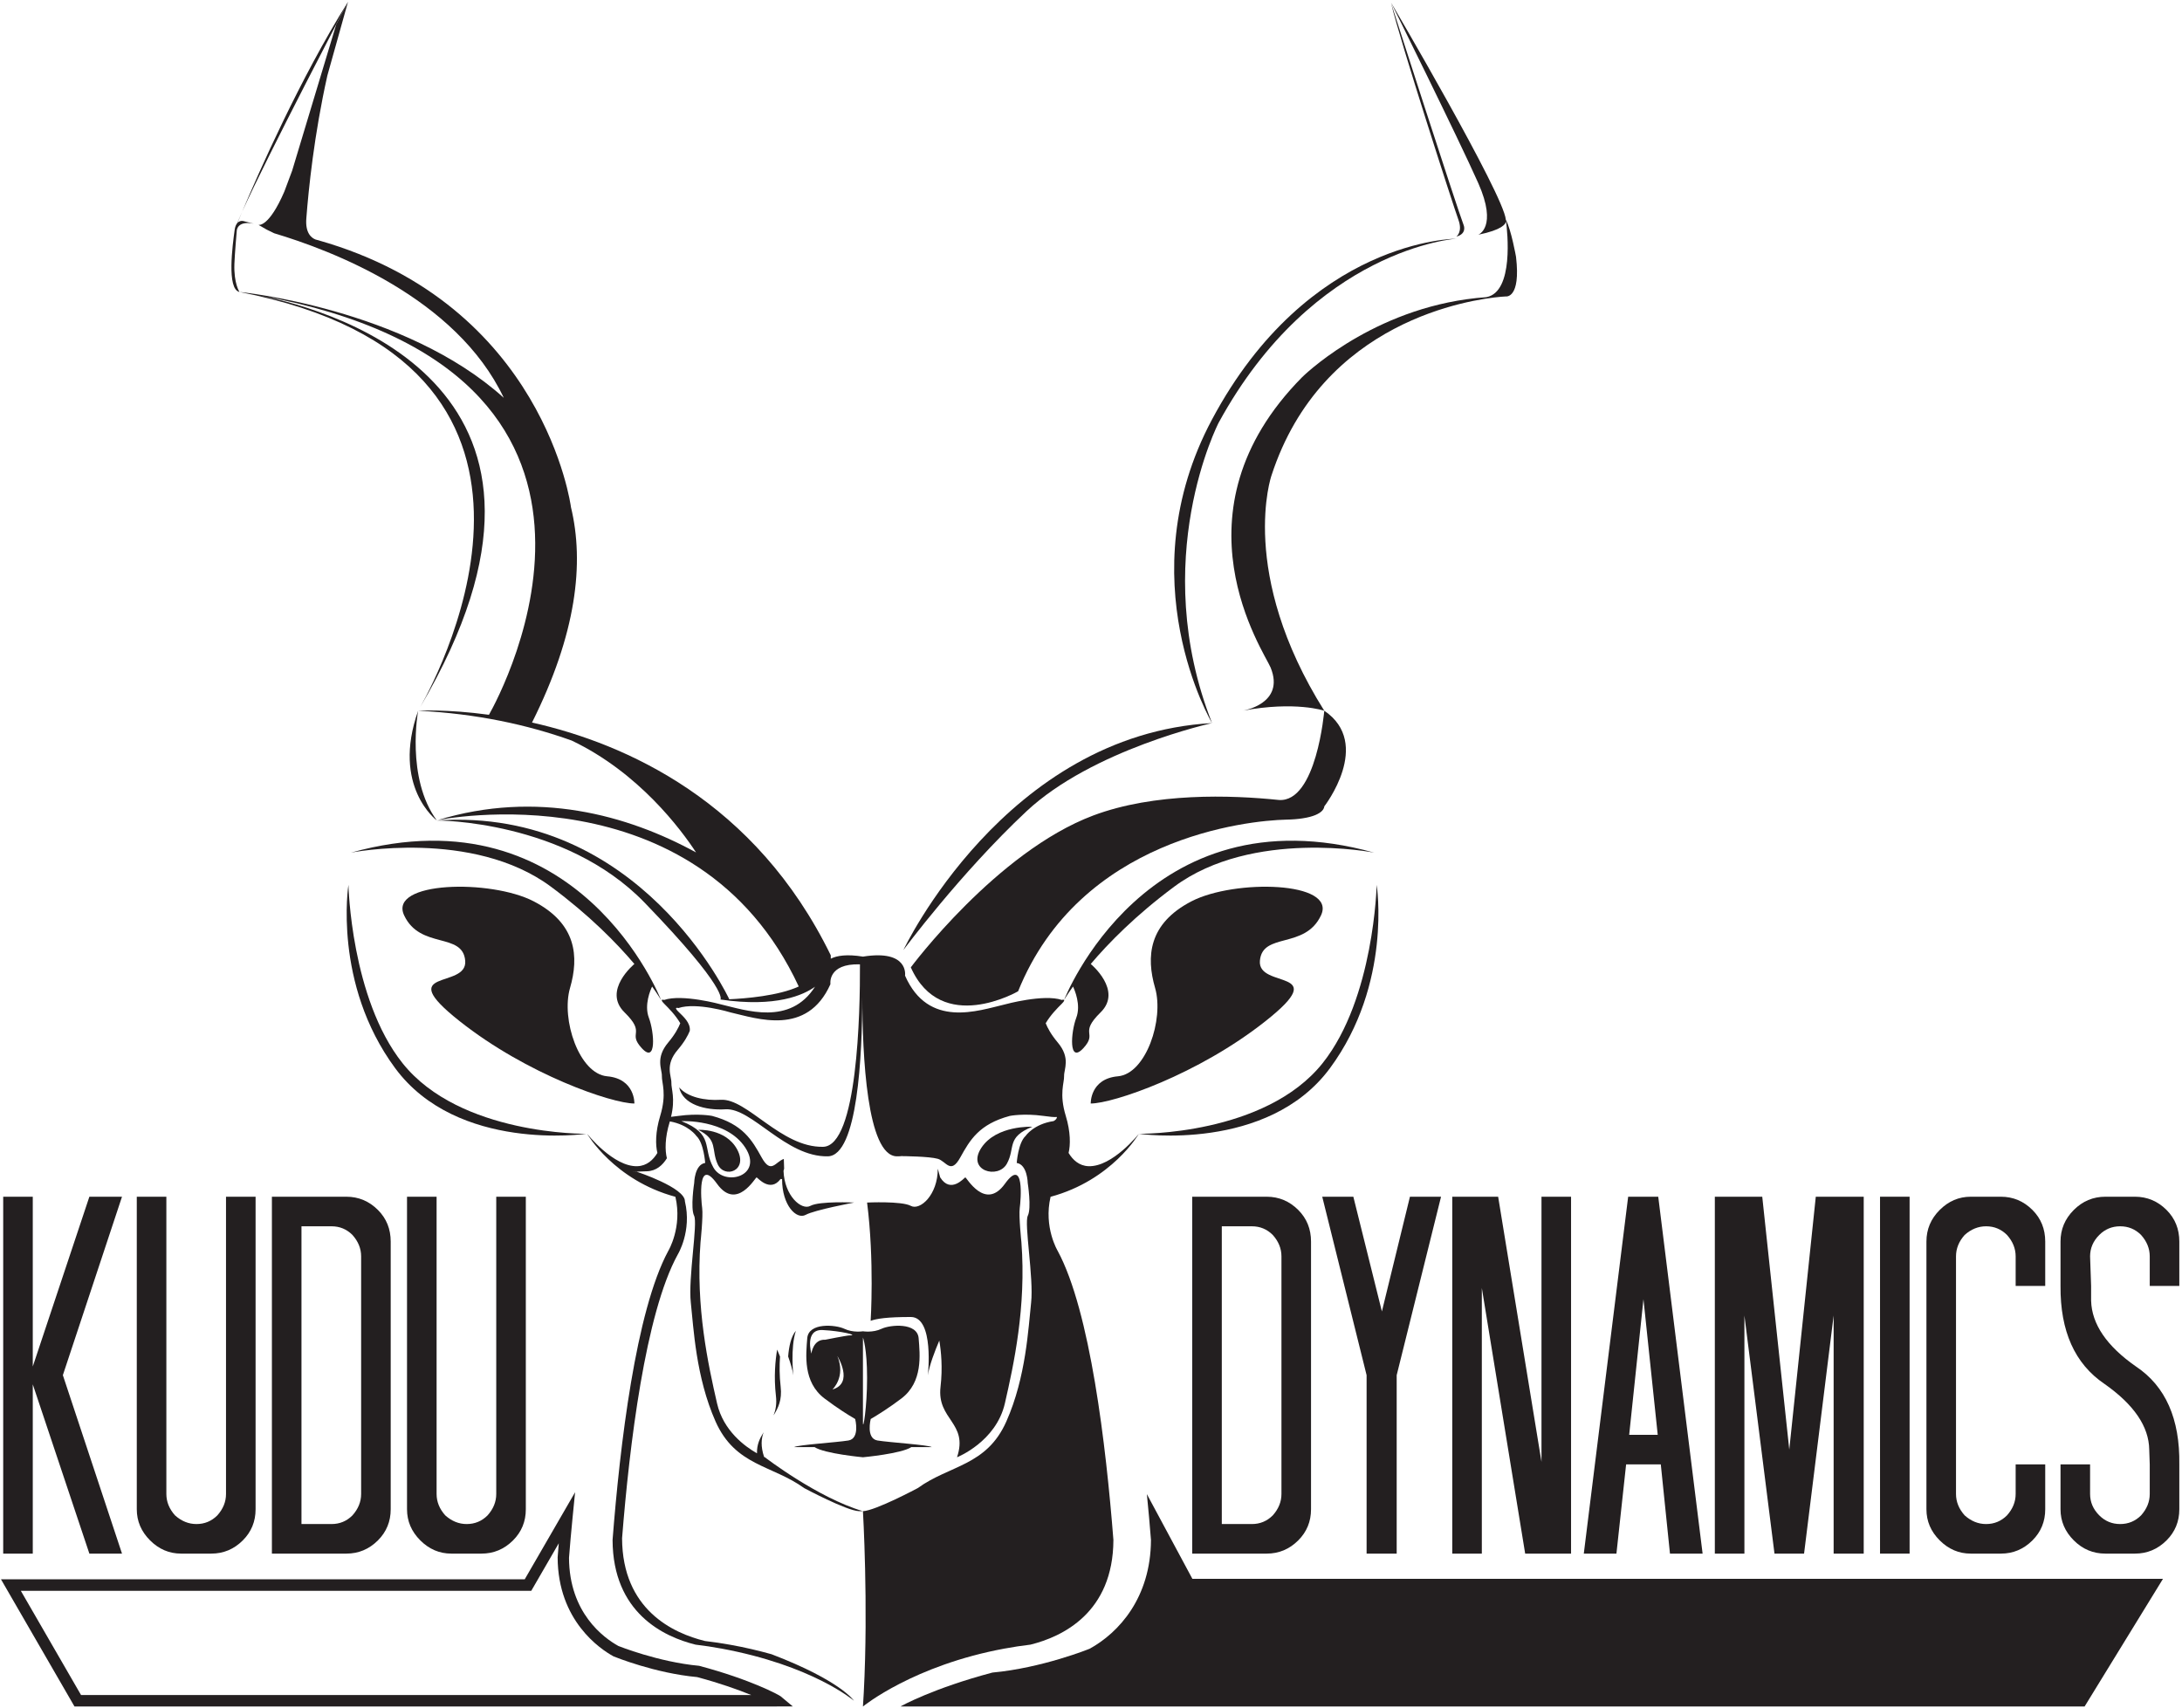 <svg xmlns="http://www.w3.org/2000/svg" width="774" height="606" viewBox="0 0 774 606" fill="none"><path d="M254.579 413.003C256.965 418.24 265.545 415.333 261.495 407.768C257.441 400.205 247.652 400.789 247.652 400.789C254.817 404.284 252.192 407.768 254.579 413.003Z" fill="#231F20"></path><path d="M357.154 412.813C360.275 407.187 356.844 403.446 366.204 399.693C366.204 399.693 353.403 399.073 348.094 407.187C342.786 415.307 354.034 418.435 357.154 412.813Z" fill="#231F20"></path><path d="M306.104 504.656V474.454C306.104 474.454 307.573 478.258 307.573 488.795C307.573 499.334 306.104 507.738 306.104 504.656ZM301.428 473.711C300.397 473.711 292.712 475.252 292.712 475.252C288.396 475.036 287.813 480.159 287.813 480.159C287.813 480.159 285.321 471.52 291.763 471.81C298.2 472.107 304.792 473.711 301.428 473.711V473.711ZM295.276 492.894C295.276 492.894 300.104 488.5 297.033 481.036C297.033 481.036 303.033 490.692 295.276 492.894ZM311.277 510.995C307.081 510.31 308.86 503.375 308.86 503.375L308.787 503.416C311.221 502 315.133 499.571 319.724 496.107C327.475 490.258 326.307 480.448 325.864 474.742C325.429 469.034 315.769 469.914 312.693 471.37C309.624 472.839 306.104 472.25 306.104 472.25C306.104 472.25 302.595 472.839 299.519 471.37C296.444 469.914 286.788 469.034 286.345 474.742C285.909 480.448 284.737 490.258 292.495 496.107C297.069 499.56 300.971 501.99 303.411 503.411L303.349 503.375C303.349 503.375 305.137 510.31 300.936 510.995C296.743 511.678 282.881 512.555 281.713 513.331H288.933C292.444 515.678 306.104 516.943 306.104 516.943C306.104 516.943 319.771 515.678 323.279 513.331H330.504C329.327 512.555 315.475 511.678 311.277 510.995" fill="#231F20"></path><path d="M364.07 287.831C387.493 265.875 429.938 256.503 429.938 256.503C356.462 260.603 320.458 337.011 320.458 337.011C320.458 337.011 340.652 309.781 364.07 287.831" fill="#231F20"></path><path d="M453.611 283.777C453.604 283.773 453.599 283.773 453.589 283.773C436.645 282.016 409.511 281.121 387.777 289.293C353.525 302.173 323.083 343.155 323.083 343.155C333.916 367.453 361.144 351.64 361.144 351.64C383.1 297.191 442.519 291.051 456.281 290.751C458.551 290.709 460.412 290.544 461.983 290.305H462.003L462.025 290.297C469.921 289.117 469.745 286.067 469.745 286.067C469.745 286.067 487.02 263.821 469.745 252.121C469.745 252.121 467.007 284.755 453.611 283.777Z" fill="#231F20"></path><path d="M537.765 91.109C537.765 91.109 536.059 81.449 534.147 77.94C533.505 69.148 493.46 0.949 493.46 0.949C493.46 0.949 517.319 49.099 524.348 64.905C531.376 80.711 524.348 83.273 524.348 83.273C532.833 81.548 534.127 79.464 534.229 78.488C534.705 82.179 537.029 103.473 527.333 105.395L526.983 105.437C524.781 105.592 522.62 105.82 520.501 106.119L520.016 106.169L520.253 106.149C484.539 111.173 461.849 133.843 461.849 133.843C414.421 181.859 448.488 231.323 450.715 236.805C455.988 249.769 440.771 252.121 440.771 252.121C459.503 248.607 469.744 252.121 469.744 252.121C439.009 203.227 451.016 168.691 451.016 168.691C468.949 113.541 522.063 106.196 532.379 105.28L534.147 105.159C534.147 105.159 539.521 106.036 537.765 91.109" fill="#231F20"></path><path d="M432.28 149.948C466.097 88.029 516.593 84.669 516.593 84.669C516.593 84.669 464.185 84.669 429.939 148.78C399.693 205.387 429.939 256.503 429.939 256.503C407.101 198.544 432.28 149.948 432.28 149.948Z" fill="#231F20"></path><path d="M516.594 83.936C520.399 82.932 519.231 79.981 519.231 79.981C516.739 73.546 493.459 1.156 493.459 1.156C496.69 14.769 515.706 73.546 517.319 77.94C518.93 82.322 516.594 83.936 516.594 83.936Z" fill="#231F20"></path><path d="M468.583 324.719C474.294 312.568 437.837 311.828 422.619 319.737C407.391 327.637 406.513 339.352 409.739 350.473C412.954 361.596 406.513 380.921 396.558 381.8C386.615 382.677 386.905 391.453 386.905 391.453C394.813 391.453 424.961 381.211 448.962 362.185C472.971 343.155 446.033 351.057 446.911 340.813C447.789 330.569 462.873 336.864 468.583 324.719Z" fill="#231F20"></path><path d="M384.083 345.393C384.91 344.349 385.819 343.243 386.811 342.076L384.083 345.393ZM377.455 354.716C377.455 354.716 378.481 352.948 380.619 349.963C381.157 351.084 383.513 356.448 381.787 361.012C379.833 366.133 378.995 377.552 384.269 371.844C389.542 366.133 382.511 366.865 390.419 359.111C398.306 351.357 386.935 341.981 386.91 341.956C393.201 334.539 402.839 324.688 416.499 314.547C444.306 293.908 487.453 302.463 487.453 302.463C406.507 279.927 377.455 354.716 377.455 354.716Z" fill="#231F20"></path><path d="M469.182 377.112C448.761 402.784 403.982 402.195 403.982 402.195C403.982 402.195 449.704 408.877 471.805 378.869C493.894 348.865 488.332 313.884 488.332 313.884C488.332 313.884 487.453 354.128 469.182 377.112Z" fill="#231F20"></path><path d="M308.838 468.539C310.989 467.766 314.694 467.184 323.083 467.184C331.477 467.184 329.131 487.87 329.131 487.87C329.677 484.302 331.59 479.299 333.191 475.547C333.829 479.279 334.422 485.151 333.626 491.963C332.262 503.678 343.582 504.651 339.478 516.943C339.478 516.943 353.319 511.479 356.451 497.823C359.583 484.159 364.07 463.664 362.313 440.638C362.313 440.638 361.341 431.463 361.725 428.534C362.115 425.604 363.466 410.178 356.451 419.946C349.431 429.708 342.797 417.511 342.407 417.659C342.015 417.804 337.223 423.604 333.503 417.659C332.993 415.711 332.654 414.58 332.654 414.58C332.654 423.951 326.307 429.515 323.083 427.76C319.867 426.003 307.573 426.586 307.573 426.586C310.203 447.276 308.838 468.539 308.838 468.539Z" fill="#231F20"></path><path d="M148.323 252.121C138.802 279.049 154.954 291.05 154.954 291.05C143.879 275.973 148.323 252.121 148.323 252.121Z" fill="#231F20"></path><path d="M276.69 481.224C276.35 480.364 275.997 479.521 275.665 478.748C275.037 482.473 274.446 488.352 275.237 495.167C275.569 497.995 275.15 500.191 274.396 502.079C276.054 499.469 277.456 496.536 276.918 491.964C276.464 487.973 276.472 484.323 276.69 481.224Z" fill="#231F20"></path><path d="M282.313 472.075C280.597 474.102 279.848 477.666 279.574 481.193C280.412 483.559 281.12 485.925 281.413 487.87C281.413 487.87 280.318 478.182 282.313 472.075" fill="#231F20"></path><path d="M148.323 252.121C148.323 252.121 148.603 251.645 149.099 250.766C148.833 251.221 148.592 251.656 148.323 252.121Z" fill="#231F20"></path><path d="M85.893 75.117C95.138 54.712 123.443 0.649 123.443 0.649C106.462 27.804 91.717 61.303 85.893 75.117Z" fill="#231F20"></path><path d="M83.995 81.775C83.995 81.775 84.131 78.146 90.032 79.355L86.359 78.426C86.359 78.426 85.185 78.074 84.253 79.057C84.677 78.023 85.225 76.71 85.892 75.117C85.173 76.71 84.585 78.063 84.113 79.202C83.727 79.687 83.395 80.401 83.236 81.549C82.517 86.839 80.347 102.621 84.947 103.565C84.947 103.565 82.9 100.578 83.143 93.601C83.272 90.013 83.995 81.775 83.995 81.775Z" fill="#231F20"></path><path d="M264.346 407.073C270.974 417.216 256.925 421.117 253.022 414.094C249.121 407.073 253.416 402.385 241.702 397.698C241.702 397.698 257.709 396.922 264.346 407.073ZM386.118 413.69C382.79 413.565 380.546 411.472 379.049 408.988C379.73 406.185 379.793 401.57 378.052 395.849C375.637 387.945 377.538 384.136 377.456 381.706C377.373 379.284 379.876 375.357 375.197 369.794C372.825 366.977 371.58 364.62 370.933 362.972C372.66 360.05 374.934 357.756 376.66 356.04C378.564 354.128 376.66 354.716 376.66 354.716C370.256 352.537 356.636 356.248 356.466 356.298C346.998 358.5 329.317 364.961 321.036 346.092C321.036 346.092 322.5 336.72 306.116 339.346C300.397 338.425 296.882 338.985 294.697 340.078C294.724 339.36 294.692 338.88 294.692 338.88C267.985 284.172 222.028 263.813 188.72 256.306C204.474 224.836 207.36 199.752 202.5 179.782L202.51 179.762C202.51 179.762 193.129 108.053 113.033 85.265L113.116 85.248C113.116 85.248 113.016 85.237 112.857 85.217C112.556 85.124 112.241 85.052 111.937 84.969C110.473 84.396 108.214 82.654 108.669 77.372C109.445 67.23 111.425 47.74 116.133 26.761L123.442 0.649L119.266 8.666L103.641 60.517C102.685 63.153 101.754 65.633 100.865 67.944C95.388 80.649 91.78 79.79 91.685 79.77C94.24 81.298 95.077 81.738 97.257 82.748C117.266 88.722 161.797 105.448 178.7 141.121C143.49 109.304 84.946 103.565 84.946 103.565C213.55 128.561 156.629 237.402 149.098 250.766C215.168 138.32 119.741 110.357 92.078 104.786C239.268 131.828 177.821 245.846 173.442 253.557C158.329 251.5 148.322 252.121 148.322 252.121C169.048 253.156 187.109 257.093 202.789 262.701C226.585 274.046 241.564 294.218 246.908 302.392C222.517 289.045 190.385 280.206 155.249 290.925C155.249 290.925 247.064 272.009 283.33 349.94C276.1 353.284 264.276 354.221 258.686 354.469C258.686 354.469 227.061 286.068 154.954 291.05C154.954 291.05 200.302 290.91 228.633 320.18C258.686 351.253 255.561 354.57 255.561 354.57L258.678 354.469C256.754 354.562 255.561 354.57 255.561 354.57C275.346 357.457 285.072 352.94 289.104 350.018C280.214 363.969 264.502 358.336 255.766 356.298C255.597 356.248 241.978 352.537 235.58 354.716C235.58 354.716 233.677 354.128 235.58 356.04C237.296 357.756 239.58 360.05 241.305 362.972C240.654 364.62 239.413 366.977 237.041 369.794C232.358 375.357 234.865 379.284 234.782 381.706C234.7 384.136 236.597 387.945 234.182 395.849C232.441 401.57 232.498 406.185 233.19 408.988C231.688 411.472 229.449 413.565 226.11 413.69C217.624 414 208.258 402.196 208.258 402.196C208.258 402.196 217.82 418.682 239.58 424.545C242.112 435.378 237.041 443.756 237.041 443.756C225.52 465.122 219.902 512.75 217.292 546.264V546.284C217.396 572.097 235.373 580.604 246.722 583.412C249.845 583.778 252.848 584.242 255.737 584.781H255.788H255.784C288.154 590.745 302.698 603.133 302.905 603.305C302.905 603.305 298.325 596.245 273.693 586.818C269.165 585.554 264.316 584.398 259.158 583.477V583.469H259.11C256.224 582.95 253.22 582.494 250.093 582.125C238.748 579.362 220.766 571.01 220.662 545.674V545.654C223.278 512.75 228.89 465.988 240.416 445.01C240.416 445.01 245.493 436.784 242.95 426.141C243.073 421.321 225.893 415.658 225.893 415.658C225.893 415.658 220.994 415.794 229.485 415.489C232.818 415.376 235.064 413.313 236.561 410.868C235.868 408.122 235.817 403.586 237.558 397.977C237.574 397.914 237.584 397.86 237.605 397.802C244.314 398.997 247.028 402.977 247.028 402.977C249.658 405.409 250.144 412.537 250.144 412.537C246.345 413.122 246.242 419.654 246.242 419.654C246.242 419.654 244.85 428.534 246.214 431.264C247.581 434.002 244.076 453.324 245.046 462.1C246.018 470.89 246.805 488.448 253.824 504.253C260.854 520.065 273.929 519.677 285.249 527.876C285.249 527.876 300.206 535.876 304.693 536.07H306.104C289.86 531.237 271.324 516.942 271.324 516.942C271.324 516.942 271.201 516.89 271.034 516.813C269.796 513.042 270.022 510.341 270.881 508.068C269.526 510.188 268.43 512.445 268.522 515.542C264.312 513.164 256.594 507.601 254.352 497.824C251.22 484.158 246.732 463.664 248.49 440.638C248.49 440.638 249.461 431.464 249.074 428.534C248.681 425.604 247.337 410.177 254.352 419.945C261.369 429.709 268.002 417.51 268.394 417.658C268.772 417.794 273.222 423.158 276.886 418.229C277.185 418.213 277.418 418.297 277.418 418.297C277.418 427.657 282.556 432.716 285.777 430.953C288.99 429.206 302.977 426.586 302.977 426.586C302.977 426.586 290.68 426.002 287.461 427.761C284.33 429.464 278.266 424.245 277.93 415.344C278.065 414.854 278.148 414.581 278.148 414.581C278.097 413.38 278.065 412.216 278.037 411.117C275.088 412.078 273.548 416.688 270.176 410.6C266.766 404.437 263.514 398.773 252.584 395.849C252.584 395.849 247.704 394.878 240.68 395.849C239.632 395.992 238.768 396.101 238.029 396.18C239.621 389.646 238.081 386.286 238.152 384.097C238.236 381.706 235.733 377.857 240.416 372.393C242.785 369.628 244.03 367.308 244.68 365.696C245.021 362.832 242.36 360.578 240.64 358.882C238.73 357.017 240.64 357.592 240.64 357.592C247.038 355.45 258.972 359.094 259.148 359.142C268.605 361.313 286.288 367.644 294.573 349.125C294.573 349.125 293.436 341.737 305.045 342.085C305.113 359.213 304.186 406.578 291.958 406.816C277.026 407.112 265.02 389.552 255.653 390.133C250.036 390.482 243.916 389.242 240.908 385.737C242.22 391.83 250.196 393.956 257.338 393.508C266.709 392.917 278.71 410.488 293.644 410.19C304.264 409.985 305.845 374.209 305.872 353.585V353.592C305.902 374.213 307.485 409.985 318.11 410.19C318.798 410.209 319.474 410.146 320.148 410.084L320.085 410.125C320.085 410.125 329.625 410.19 332.654 411.068C335.674 411.948 337.208 416.761 340.625 410.6C344.036 404.437 347.282 398.773 358.218 395.849C358.218 395.849 363.098 394.878 370.117 395.849C372.484 396.18 373.998 396.333 374.913 396.234C374.913 397.12 373.733 397.688 373.733 397.688C366.608 398.748 363.781 402.977 363.781 402.977C361.145 405.409 360.653 412.537 360.653 412.537C364.452 413.122 364.556 419.654 364.556 419.654C364.556 419.654 365.952 428.534 364.586 431.264C363.221 434.002 366.73 453.324 365.756 462.1C364.784 470.89 363.997 488.448 356.968 504.253C349.949 520.065 336.873 519.677 325.554 527.876C325.554 527.876 310.596 535.876 306.104 536.07C306.104 536.07 308.042 568.994 306.4 600.39L306.104 605.336V605.352L306.116 605.346L306.13 605.352V605.336C306.369 605.146 324.097 590.734 356.452 584.781H356.493C359.386 584.242 362.394 583.778 365.517 583.412C376.861 580.604 394.844 572.097 394.948 546.284V546.264C392.33 512.75 386.717 465.122 375.197 443.756C375.197 443.756 370.117 435.378 372.66 424.545C394.42 418.682 403.982 402.196 403.982 402.196C403.982 402.196 394.616 414 386.118 413.69" fill="#231F20"></path><path d="M162.971 362.185C186.972 381.212 217.128 391.453 225.035 391.453C225.035 391.453 225.324 382.677 215.375 381.8C205.42 380.922 198.981 361.597 202.2 350.474C205.42 339.352 204.541 327.638 189.32 319.737C174.093 311.828 137.651 312.568 143.361 324.718C149.067 336.865 164.144 330.569 165.023 340.814C165.903 351.057 138.969 343.156 162.971 362.185Z" fill="#231F20"></path><path d="M225.128 342.075C226.12 343.242 227.031 344.349 227.852 345.393L225.128 342.075ZM234.484 354.715C234.484 354.715 205.431 279.927 124.48 302.463C124.48 302.463 167.627 293.909 195.439 314.547C209.1 324.687 218.742 334.539 225.03 341.955C225 341.982 213.628 351.357 221.52 359.11C229.43 366.865 222.4 366.133 227.671 371.843C232.932 377.551 232.106 366.133 230.158 361.011C228.427 356.447 230.776 351.083 231.316 349.962C233.46 352.947 234.484 354.715 234.484 354.715" fill="#231F20"></path><path d="M142.762 377.112C124.481 354.128 123.597 313.884 123.597 313.884C123.597 313.884 118.036 348.865 140.137 378.869C162.241 408.877 207.958 402.195 207.958 402.195C207.958 402.195 163.178 402.784 142.762 377.112" fill="#231F20"></path><path d="M422.961 560.063L406.818 530.019C407.382 535.612 407.864 541.079 408.272 546.263V546.284C408.188 566.757 396.86 579.188 386.513 584.868C386.513 584.868 369.745 591.683 352.028 593.317C331.012 598.88 319.64 605.185 319.454 605.336C319.454 605.347 326.902 604.732 319.454 605.352H739.452L767.26 560.063H422.961Z" fill="#231F20"></path><path d="M433.397 435.008V540.632H444.068C446.961 540.632 449.43 539.608 451.482 537.556C453.533 535.267 454.557 532.736 454.557 529.96V445.679C454.557 442.907 453.533 440.373 451.482 438.083C449.43 436.032 446.961 435.008 444.068 435.008H433.397ZM465.048 535.385C465.048 539.727 463.538 543.407 460.526 546.42C457.389 549.556 453.653 551.121 449.312 551.121H422.908V424.517H449.312C453.653 424.517 457.389 426.087 460.526 429.22C463.538 432.235 465.048 435.975 465.048 440.433V535.385Z" fill="#231F20"></path><path d="M480.058 424.517L490.188 465.212L500.136 424.517H511.168L495.432 487.82V551.121H484.761V487.82L469.026 424.517H480.058Z" fill="#231F20"></path><path d="M531.424 424.517L546.796 518.566V424.517H557.287V551.121H541.01L525.636 456.892V551.121H515.146V424.517H531.424Z" fill="#231F20"></path><path d="M588.031 508.981L582.967 460.871L577.903 508.981H588.031ZM588.212 424.517L603.948 551.121H592.372L589.118 519.47H576.818L573.382 551.121H561.806L577.542 424.517H588.212Z" fill="#231F20"></path><path d="M661.099 424.517V551.121H650.428V466.657L639.938 551.121H629.448L618.778 466.657V551.121H608.287V424.517H625.107L634.692 514.225L644.098 424.517H661.099Z" fill="#231F20"></path><path d="M677.375 551.121H666.884V424.517H677.375V551.121Z" fill="#231F20"></path><path d="M725.484 456.168H714.994V445.679C714.994 442.907 713.968 440.373 711.919 438.081C709.867 436.032 707.398 435.008 704.504 435.008C701.73 435.008 699.196 436.032 696.907 438.081C694.856 440.373 693.834 442.907 693.834 445.679V529.96C693.834 532.736 694.856 535.267 696.907 537.556C699.196 539.608 701.73 540.632 704.504 540.632C707.398 540.632 709.867 539.608 711.919 537.556C713.968 535.267 714.994 532.736 714.994 529.96V519.469H725.484V535.385C725.484 539.727 723.975 543.407 720.962 546.419C717.826 549.556 714.09 551.121 709.748 551.121H699.078C694.856 551.121 691.179 549.556 688.046 546.419C684.908 543.285 683.344 539.608 683.344 535.385V440.433C683.344 436.092 684.908 432.357 688.046 429.22C691.179 426.085 694.856 424.517 699.078 424.517H709.748C714.09 424.517 717.826 426.085 720.962 429.22C723.975 432.235 725.484 435.973 725.484 440.433V456.168Z" fill="#231F20"></path><path d="M773.048 456.168H762.557V445.679C762.557 442.907 761.532 440.373 759.483 438.081C757.431 436.032 754.963 435.008 752.068 435.008C749.175 435.008 746.701 436.032 744.652 438.081C742.481 440.252 741.397 442.784 741.397 445.679L741.759 456.168V461.413C741.999 469.733 747.303 477.511 757.675 484.745C768.164 491.739 773.288 503.313 773.048 519.469V535.385C773.048 539.727 771.539 543.407 768.525 546.419C765.389 549.556 761.653 551.121 757.312 551.121H746.823C742.481 551.121 738.743 549.556 735.609 546.419C732.472 543.285 730.908 539.608 730.908 535.385V519.469H741.397V529.96C741.397 532.855 742.481 535.385 744.652 537.556C746.701 539.608 749.175 540.632 752.068 540.632C754.963 540.632 757.431 539.608 759.483 537.556C761.532 535.267 762.557 532.736 762.557 529.96V519.469L762.377 514.225C762.255 506.027 756.952 498.249 746.461 490.893C735.971 483.781 730.785 472.205 730.908 456.168V440.433C730.908 436.092 732.472 432.357 735.609 429.22C738.743 426.085 742.481 424.517 746.823 424.517H757.312C761.653 424.517 765.389 426.085 768.525 429.22C771.539 432.235 773.048 435.973 773.048 440.433V456.168Z" fill="#231F20"></path><path d="M11.626 424.517V484.745L31.702 424.517H43.277L22.297 487.82L43.277 551.121H31.702L11.626 491.074V551.121H1.135V424.517H11.626Z" fill="#231F20"></path><path d="M59.011 529.96C59.011 532.736 60.034 535.266 62.086 537.556C64.374 539.608 66.907 540.632 69.682 540.632C72.575 540.632 75.046 539.608 77.096 537.556C79.146 535.266 80.172 532.736 80.172 529.96V424.517H90.662V535.385C90.662 539.726 89.152 543.406 86.14 546.42C83.003 549.556 79.267 551.121 74.926 551.121H64.256C60.034 551.121 56.358 549.556 53.223 546.42C50.087 543.285 48.52 539.608 48.52 535.385V424.517H59.011V529.96Z" fill="#231F20"></path><path d="M106.939 435.008V540.632H117.61C120.503 540.632 122.974 539.608 125.025 537.556C127.074 535.267 128.101 532.736 128.101 529.96V445.679C128.101 442.907 127.074 440.373 125.025 438.083C122.974 436.032 120.503 435.008 117.61 435.008H106.939ZM138.59 535.385C138.59 539.727 137.081 543.407 134.069 546.42C130.931 549.556 127.195 551.121 122.855 551.121H96.449V424.517H122.855C127.195 424.517 130.931 426.087 134.069 429.22C137.081 432.235 138.59 435.975 138.59 440.433V535.385Z" fill="#231F20"></path><path d="M154.869 529.96C154.869 532.736 155.891 535.266 157.943 537.556C160.231 539.608 162.765 540.632 165.539 540.632C168.433 540.632 170.903 539.608 172.954 537.556C175.003 535.266 176.03 532.736 176.03 529.96V424.517H186.519V535.385C186.519 539.726 185.01 543.406 181.998 546.42C178.861 549.556 175.125 551.121 170.783 551.121H160.114C155.891 551.121 152.215 549.556 149.081 546.42C145.945 543.285 144.378 539.608 144.378 535.385V424.517H154.869V529.96Z" fill="#231F20"></path><path d="M28.743 601.279H266.461C261.949 599.437 255.53 597.123 247.291 594.919C232.383 593.557 218.223 587.809 217.625 587.571C212.837 584.935 197.899 574.919 197.807 552.467C197.93 550.803 198.066 549.133 198.211 547.448L188.453 564.312H7.387L28.743 601.279ZM275.605 605.352H26.422L0.347 560.235H186.131L203.998 529.341L203.073 538.667C202.598 543.464 202.186 548.156 201.839 552.607C201.927 572.117 214.119 580.992 219.361 583.891C219.397 583.891 233.423 589.565 247.993 590.919C266.363 595.8 276.327 601.257 276.891 601.721L281.217 605.331L275.605 605.336V605.352Z" fill="#231F20"></path></svg>